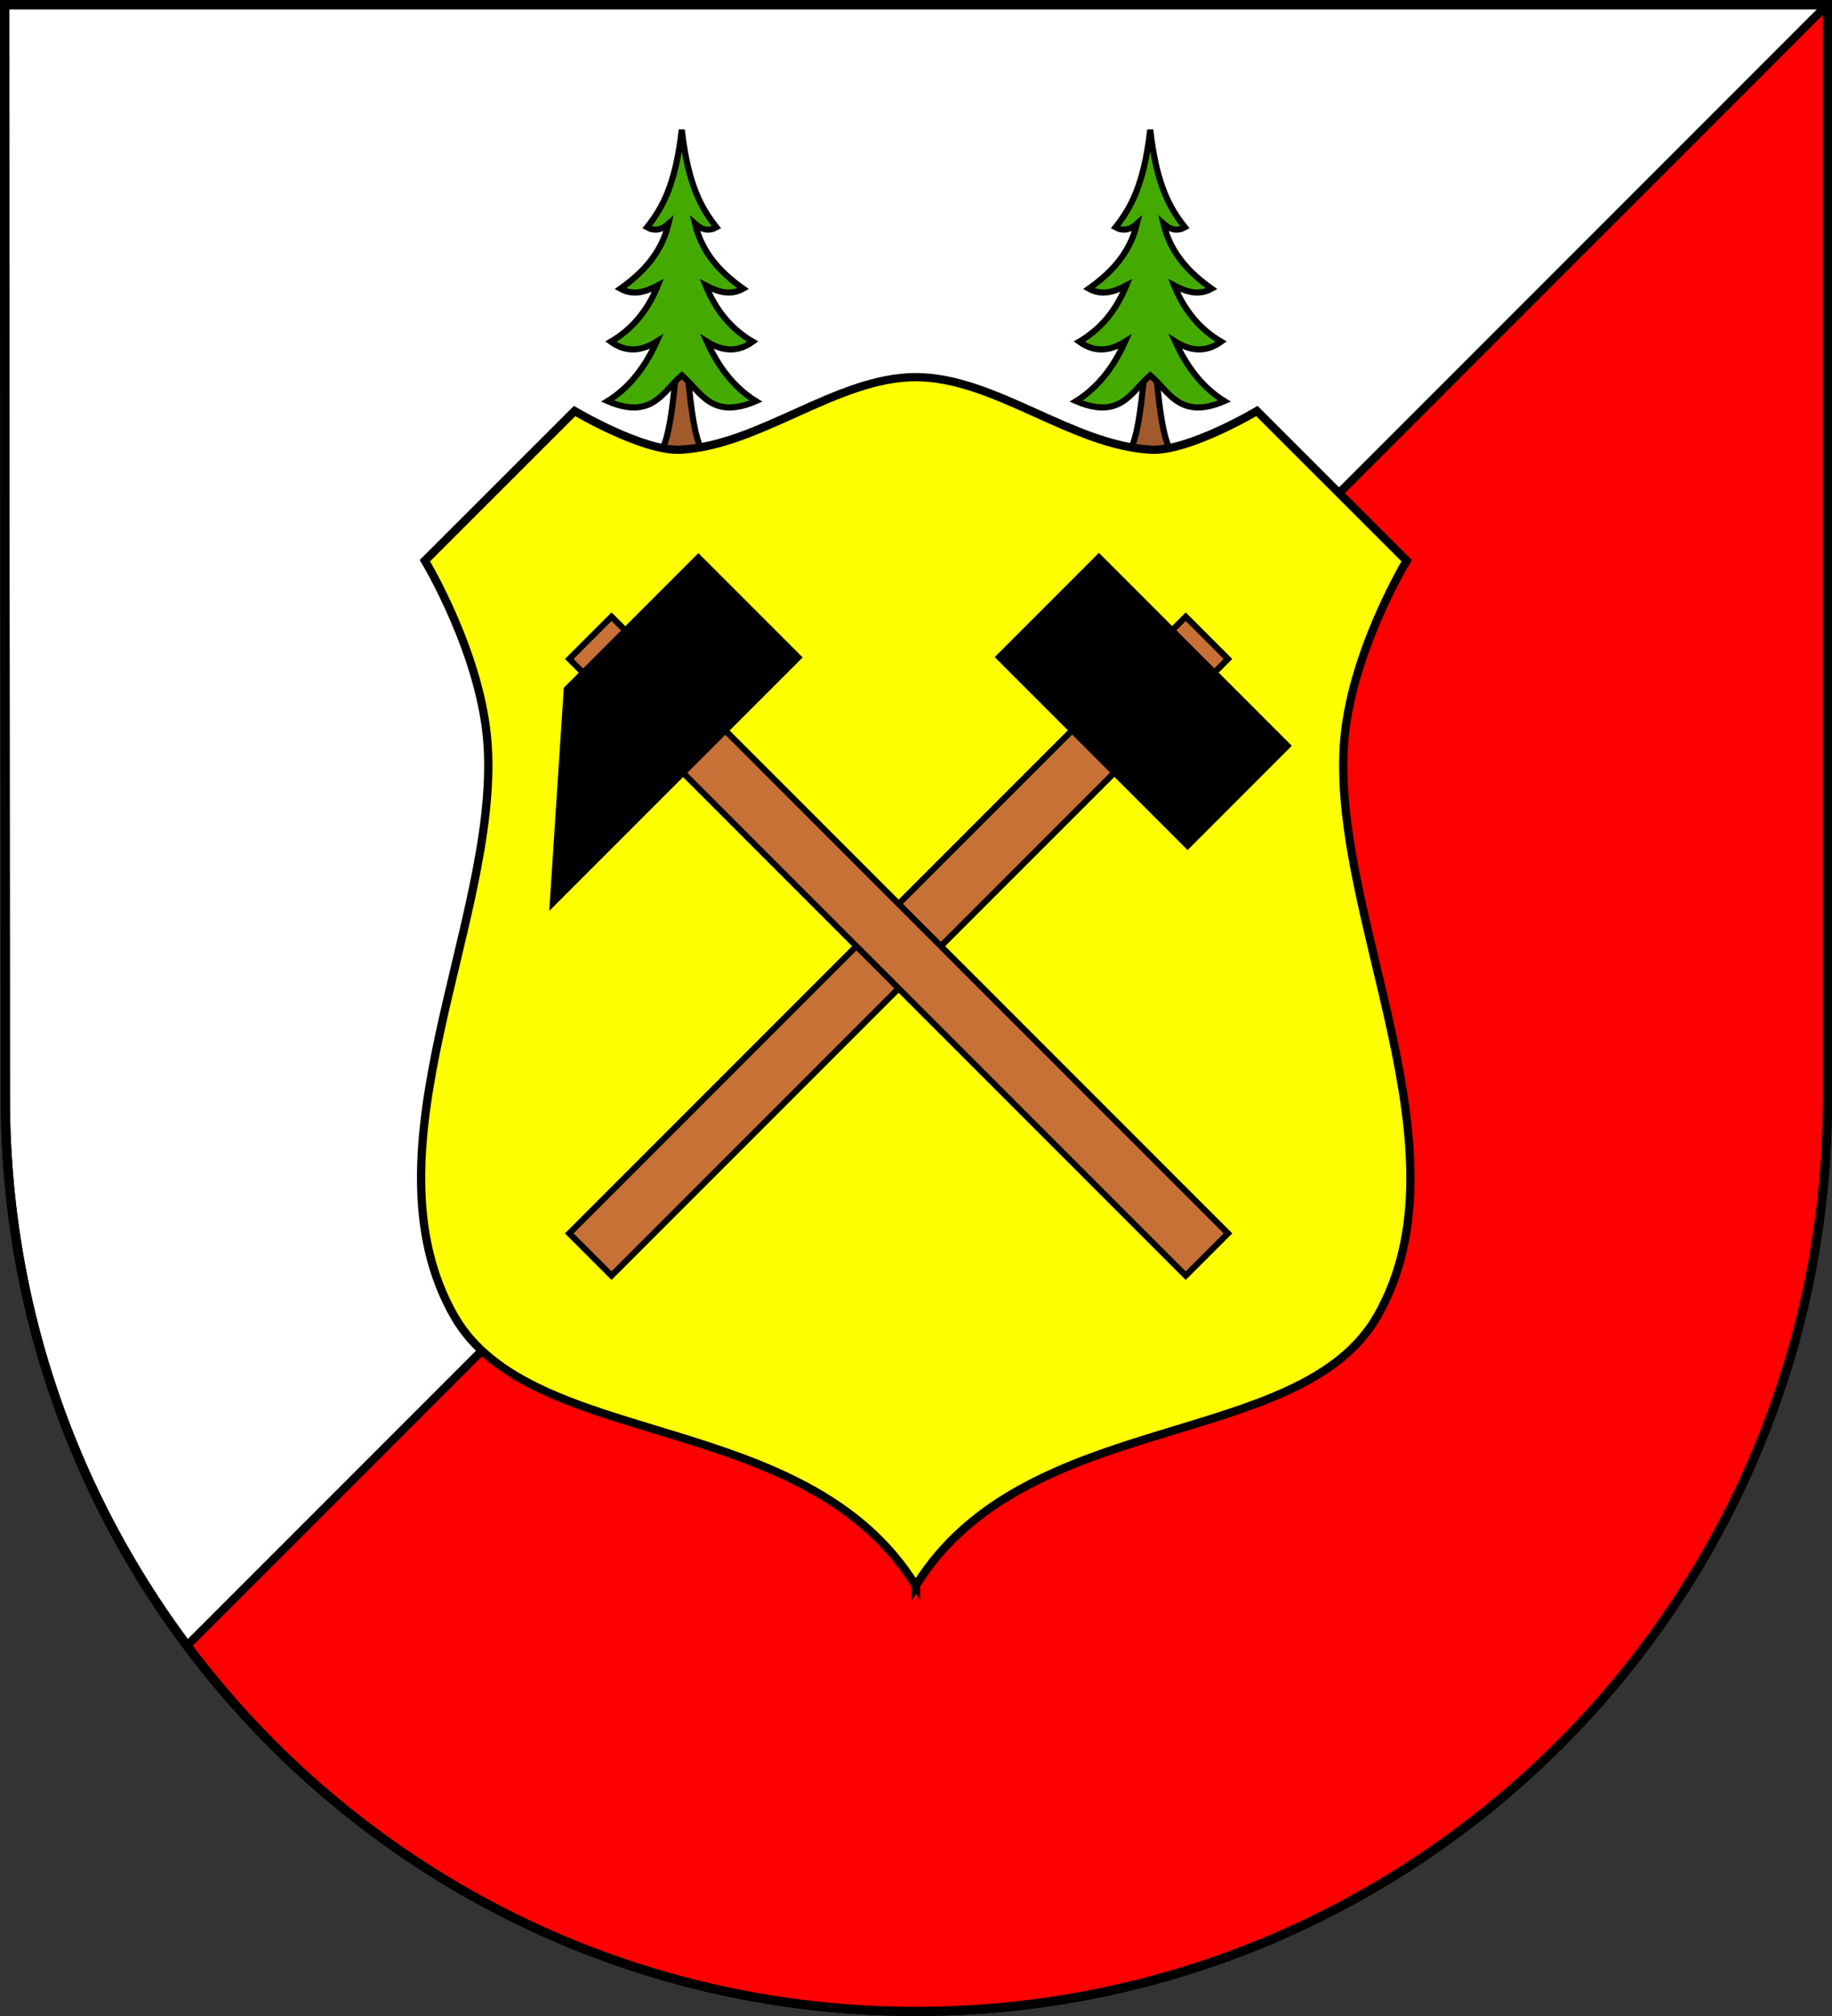<?xml version="1.0" encoding="UTF-8" standalone="no"?>
<!-- Created with Inkscape (http://www.inkscape.org/) -->

<svg
   xmlns:dc="http://purl.org/dc/elements/1.1/"
   xmlns:cc="http://creativecommons.org/ns#"
   xmlns:rdf="http://www.w3.org/1999/02/22-rdf-syntax-ns#"
   xmlns:svg="http://www.w3.org/2000/svg"
   xmlns="http://www.w3.org/2000/svg"
   xmlns:sodipodi="http://sodipodi.sourceforge.net/DTD/sodipodi-0.dtd"
   xmlns:inkscape="http://www.inkscape.org/namespaces/inkscape"
   width="600"
   height="660"
   id="svg2"
   inkscape:label="Pozadí"
   version="1.1"
   inkscape:version="0.48.0 r9654"
   sodipodi:docname="Dolní Dvůr CoA CZ.svg">
  <rect width="100%" height="100%" fill="#333333" stroke="none"/>
  <defs
     id="defs4809">
    <inkscape:perspective
       sodipodi:type="inkscape:persp3d"
       inkscape:vp_x="0 : 526.18109 : 1"
       inkscape:vp_y="0 : 1000 : 0"
       inkscape:vp_z="744.09448 : 526.18109 : 1"
       inkscape:persp3d-origin="372.04724 : 350.78739 : 1"
       id="perspective4815" />
    <inkscape:perspective
       id="perspective4825"
       inkscape:persp3d-origin="0.5 : 0.33333333 : 1"
       inkscape:vp_z="1 : 0.5 : 1"
       inkscape:vp_y="0 : 1000 : 0"
       inkscape:vp_x="0 : 0.5 : 1"
       sodipodi:type="inkscape:persp3d" />
    <inkscape:perspective
       id="perspective3780"
       inkscape:persp3d-origin="0.5 : 0.33333333 : 1"
       inkscape:vp_z="1 : 0.5 : 1"
       inkscape:vp_y="0 : 1000 : 0"
       inkscape:vp_x="0 : 0.5 : 1"
       sodipodi:type="inkscape:persp3d" />
    <inkscape:perspective
       id="perspective3845"
       inkscape:persp3d-origin="0.5 : 0.33333333 : 1"
       inkscape:vp_z="1 : 0.5 : 1"
       inkscape:vp_y="0 : 1000 : 0"
       inkscape:vp_x="0 : 0.5 : 1"
       sodipodi:type="inkscape:persp3d" />
    <inkscape:perspective
       id="perspective3862"
       inkscape:persp3d-origin="0.5 : 0.33333333 : 1"
       inkscape:vp_z="1 : 0.5 : 1"
       inkscape:vp_y="0 : 1000 : 0"
       inkscape:vp_x="0 : 0.5 : 1"
       sodipodi:type="inkscape:persp3d" />
    <inkscape:perspective
       id="perspective4921"
       inkscape:persp3d-origin="0.5 : 0.33333333 : 1"
       inkscape:vp_z="1 : 0.5 : 1"
       inkscape:vp_y="0 : 1000 : 0"
       inkscape:vp_x="0 : 0.5 : 1"
       sodipodi:type="inkscape:persp3d" />
    <inkscape:perspective
       id="perspective2835"
       inkscape:persp3d-origin="0.5 : 0.33333333 : 1"
       inkscape:vp_z="1 : 0.5 : 1"
       inkscape:vp_y="0 : 1000 : 0"
       inkscape:vp_x="0 : 0.5 : 1"
       sodipodi:type="inkscape:persp3d" />
    <inkscape:perspective
       id="perspective4588"
       inkscape:persp3d-origin="0.5 : 0.33333333 : 1"
       inkscape:vp_z="1 : 0.5 : 1"
       inkscape:vp_y="0 : 1000 : 0"
       inkscape:vp_x="0 : 0.5 : 1"
       sodipodi:type="inkscape:persp3d" />
    <inkscape:perspective
       id="perspective4628"
       inkscape:persp3d-origin="0.5 : 0.33333333 : 1"
       inkscape:vp_z="1 : 0.5 : 1"
       inkscape:vp_y="0 : 1000 : 0"
       inkscape:vp_x="0 : 0.5 : 1"
       sodipodi:type="inkscape:persp3d" />
    <inkscape:perspective
       id="perspective4650"
       inkscape:persp3d-origin="0.5 : 0.33333333 : 1"
       inkscape:vp_z="1 : 0.5 : 1"
       inkscape:vp_y="0 : 1000 : 0"
       inkscape:vp_x="0 : 0.5 : 1"
       sodipodi:type="inkscape:persp3d" />
  </defs>
  <sodipodi:namedview
     id="base"
     pagecolor="#ffffff"
     bordercolor="#666666"
     borderopacity="1.0"
     inkscape:pageopacity="0.0"
     inkscape:pageshadow="2"
     inkscape:zoom="0.40120419"
     inkscape:cx="157.80364"
     inkscape:cy="405.17319"
     inkscape:document-units="px"
     inkscape:current-layer="layer1"
     showgrid="false"
     inkscape:window-width="1366"
     inkscape:window-height="716"
     inkscape:window-x="-8"
     inkscape:window-y="-8"
     inkscape:window-maximized="1"
     showguides="true"
     inkscape:guide-bbox="true" />
  <g
     inkscape:label="Vrstva 1"
     inkscape:groupmode="layer"
     id="layer1"
     transform="translate(0,-392.362)">
    <path
       style="fill:#ffffff;fill-opacity:1;stroke:#000000;stroke-width:3;stroke-miterlimit:4;stroke-dasharray:none"
       d="m 1.76,751.977 c 0,165.042 133.518,298.885 298.24,298.885 164.722,0 298.5,-133.843 298.5,-298.885 l 2.8e-4,-358.115 -597,0 0.26,358.115 z"
       id="rect4411-0"
       sodipodi:nodetypes="cscccc" />
    <path
       style="opacity:1;fill:#ff0000;fill-opacity:1;stroke:#000000;stroke-width:2.7;stroke-linecap:round;stroke-miterlimit:4;stroke-opacity:1;stroke-dashoffset:0;stroke-dasharray:none"
       d="M 598.5 1.5 L 61.25 538.75 C 115.651 611.452 202.34 658.5 300 658.5 C 464.722 658.5 598.5 524.667 598.5 359.625 L 598.5 1.5 z "
       transform="translate(0,392.362)"
       id="rect6118" />
    <path
       style="fill:#a05a2c;stroke:#000000;stroke-width:2;stroke-linecap:butt;stroke-linejoin:miter;stroke-miterlimit:4;stroke-opacity:1;stroke-dasharray:none"
       d="m 223.291,493.635 c -1.995,15.881 -2.389,40.976 -7.345,47.325 l 7.345,1.904 7.345,-1.904 c -4.957,-6.349 -5.35,-31.443 -7.345,-47.325 z"
       id="path4573"
       inkscape:connector-curvature="0"
       sodipodi:nodetypes="ccccc"
       inkscape:transform-center-x="76.70857"
       inkscape:transform-center-y="38.195709" />
    <path
       style="fill:#a05a2c;stroke:#000000;stroke-width:2;stroke-linecap:butt;stroke-linejoin:miter;stroke-miterlimit:4;stroke-opacity:1;stroke-dasharray:none"
       d="m 376.709,493.635 c 1.995,15.881 2.389,40.976 7.345,47.325 l -7.345,1.904 -7.345,-1.904 c 4.957,-6.349 5.35,-31.443 7.345,-47.325 z"
       id="path4573-0"
       inkscape:connector-curvature="0"
       sodipodi:nodetypes="ccccc"
       inkscape:transform-center-x="-76.70857"
       inkscape:transform-center-y="38.195709" />
    <path
       style="fill:#ffff00;stroke:#000000;stroke-width:2.7;stroke-linecap:butt;stroke-linejoin:miter;stroke-opacity:1;stroke-miterlimit:4;stroke-dasharray:none"
       d="M 299.844 123.469 C 274.019 123.558 248.973 145.762 222.969 147.219 C 210.648 147.909 188.188 134.562 188.188 134.562 L 139.156 183.562 C 139.156 183.562 157.865 214.434 159.719 244.094 C 163.277 301.033 117.914 376.487 148.656 430.688 C 173.973 475.323 263.673 460.752 299.844 519 L 299.844 519.25 C 299.871 519.205 299.91 519.17 299.938 519.125 C 299.962 519.165 299.975 519.21 300 519.25 L 300 519 C 336.171 460.752 425.871 475.323 451.188 430.688 C 481.93 376.487 436.566 301.033 440.125 244.094 C 441.979 214.434 460.688 183.562 460.688 183.562 L 411.656 134.562 C 411.656 134.562 389.196 147.909 376.875 147.219 C 350.872 145.762 325.824 123.559 300 123.469 C 299.948 123.469 299.896 123.469 299.844 123.469 z "
       transform="translate(0,392.362)"
       id="path6116" />
    <path
       style="fill:#44aa00;stroke:#000000;stroke-width:2;stroke-linecap:butt;stroke-linejoin:miter;stroke-miterlimit:4;stroke-opacity:1;stroke-dasharray:none"
       d="m 223.291,434.831 c -2.073,18.321 -6.561,25.867 -11.371,31.948 2.337,1.298 4.678,0.953 7.014,-1.134 -2.406,10.026 -8.835,16.271 -15.754,21.231 4.436,2.434 8.389,0.954 12.277,-1.063 -3.431,8.444 -8.636,14.475 -15.397,18.405 4.241,3.067 9.084,3.691 14.987,0 -3.769,8.354 -8.936,15.061 -16.033,19.468 14.562,6.226 18.028,-3.071 24.276,-8.468 6.248,5.396 9.704,14.693 24.267,8.468 -7.097,-4.407 -12.255,-11.115 -16.024,-19.468 5.903,3.691 10.746,3.067 14.987,0 -6.76,-3.931 -11.975,-9.962 -15.405,-18.405 3.888,2.017 7.841,3.497 12.277,1.063 -6.919,-4.96 -13.339,-11.205 -15.745,-21.231 2.337,2.087 4.669,2.432 7.006,1.134 -4.81,-6.081 -9.289,-13.627 -11.362,-31.948 z"
       id="path4575"
       inkscape:connector-curvature="0"
       inkscape:transform-center-x="76.71293"
       inkscape:transform-center-y="0.2405614" />
    <rect
       style="fill:#c87137;fill-opacity:1;stroke:#000000;stroke-width:2;stroke-linecap:round;stroke-miterlimit:4;stroke-opacity:1;stroke-dasharray:none;stroke-dashoffset:0"
       id="rect6671"
       width="19.571"
       height="285.559"
       x="694.903"
       y="145.635"
       transform="matrix(0.707,0.707,-0.707,0.707,0,0)" />
    <rect
       style="fill:#000000;fill-opacity:1;stroke:#000000;stroke-width:2;stroke-linecap:round;stroke-miterlimit:4;stroke-opacity:1;stroke-dasharray:none;stroke-dashoffset:0"
       id="rect6669"
       width="87.347"
       height="46.279"
       x="661.015"
       y="151.953"
       transform="matrix(0.707,0.707,-0.707,0.707,0,0)" />
    <rect
       style="fill:#c87137;fill-opacity:1;stroke:#000000;stroke-width:2;stroke-linecap:round;stroke-miterlimit:4;stroke-opacity:1;stroke-dasharray:none;stroke-dashoffset:0"
       id="rect6671-4"
       width="19.571"
       height="285.559"
       x="-298.2"
       y="561.909"
       transform="matrix(0.707,-0.707,0.707,0.707,0,0)" />
    <path
       style="fill:#000000;fill-opacity:1;stroke:#000000;stroke-width:2;stroke-linecap:round;stroke-miterlimit:4;stroke-opacity:1;stroke-dashoffset:0"
       d="m 185.624,617.971 43.115,-43.115 32.725,32.725 -80.412,80.412 z"
       id="rect6669-6"
       inkscape:connector-curvature="0"
       sodipodi:nodetypes="ccccc" />
    <path
       style="fill:#44aa00;stroke:#000000;stroke-width:2;stroke-linecap:butt;stroke-linejoin:miter;stroke-miterlimit:4;stroke-opacity:1;stroke-dasharray:none"
       d="m 376.709,434.831 c 2.073,18.321 6.561,25.867 11.371,31.948 -2.337,1.298 -4.678,0.953 -7.014,-1.134 2.406,10.026 8.835,16.271 15.754,21.231 -4.436,2.434 -8.389,0.954 -12.277,-1.063 3.431,8.444 8.636,14.475 15.397,18.405 -4.241,3.067 -9.084,3.691 -14.987,0 3.769,8.354 8.936,15.061 16.033,19.468 -14.562,6.226 -18.028,-3.071 -24.276,-8.468 -6.248,5.396 -9.704,14.693 -24.267,8.468 7.097,-4.407 12.255,-11.115 16.024,-19.468 -5.903,3.691 -10.746,3.067 -14.987,0 6.76,-3.931 11.975,-9.962 15.405,-18.405 -3.888,2.017 -7.841,3.497 -12.277,1.063 6.919,-4.96 13.339,-11.205 15.745,-21.231 -2.337,2.087 -4.669,2.432 -7.006,1.134 4.81,-6.081 9.289,-13.627 11.362,-31.948 z"
       id="path4575-9"
       inkscape:connector-curvature="0"
       inkscape:transform-center-x="-76.71293"
       inkscape:transform-center-y="0.2405614" />
    <path
       style="fill:none;fill-opacity:1;stroke:#000000;stroke-width:3;stroke-miterlimit:4;stroke-dasharray:none"
       d="m 1.76,751.977 c 0,165.042 133.518,298.885 298.24,298.885 164.722,0 298.5,-133.843 298.5,-298.885 l 2.8e-4,-358.115 -597,0 0.26,358.115 z"
       id="rect4411-0-0"
       sodipodi:nodetypes="cscccc" />
  </g>
</svg>

